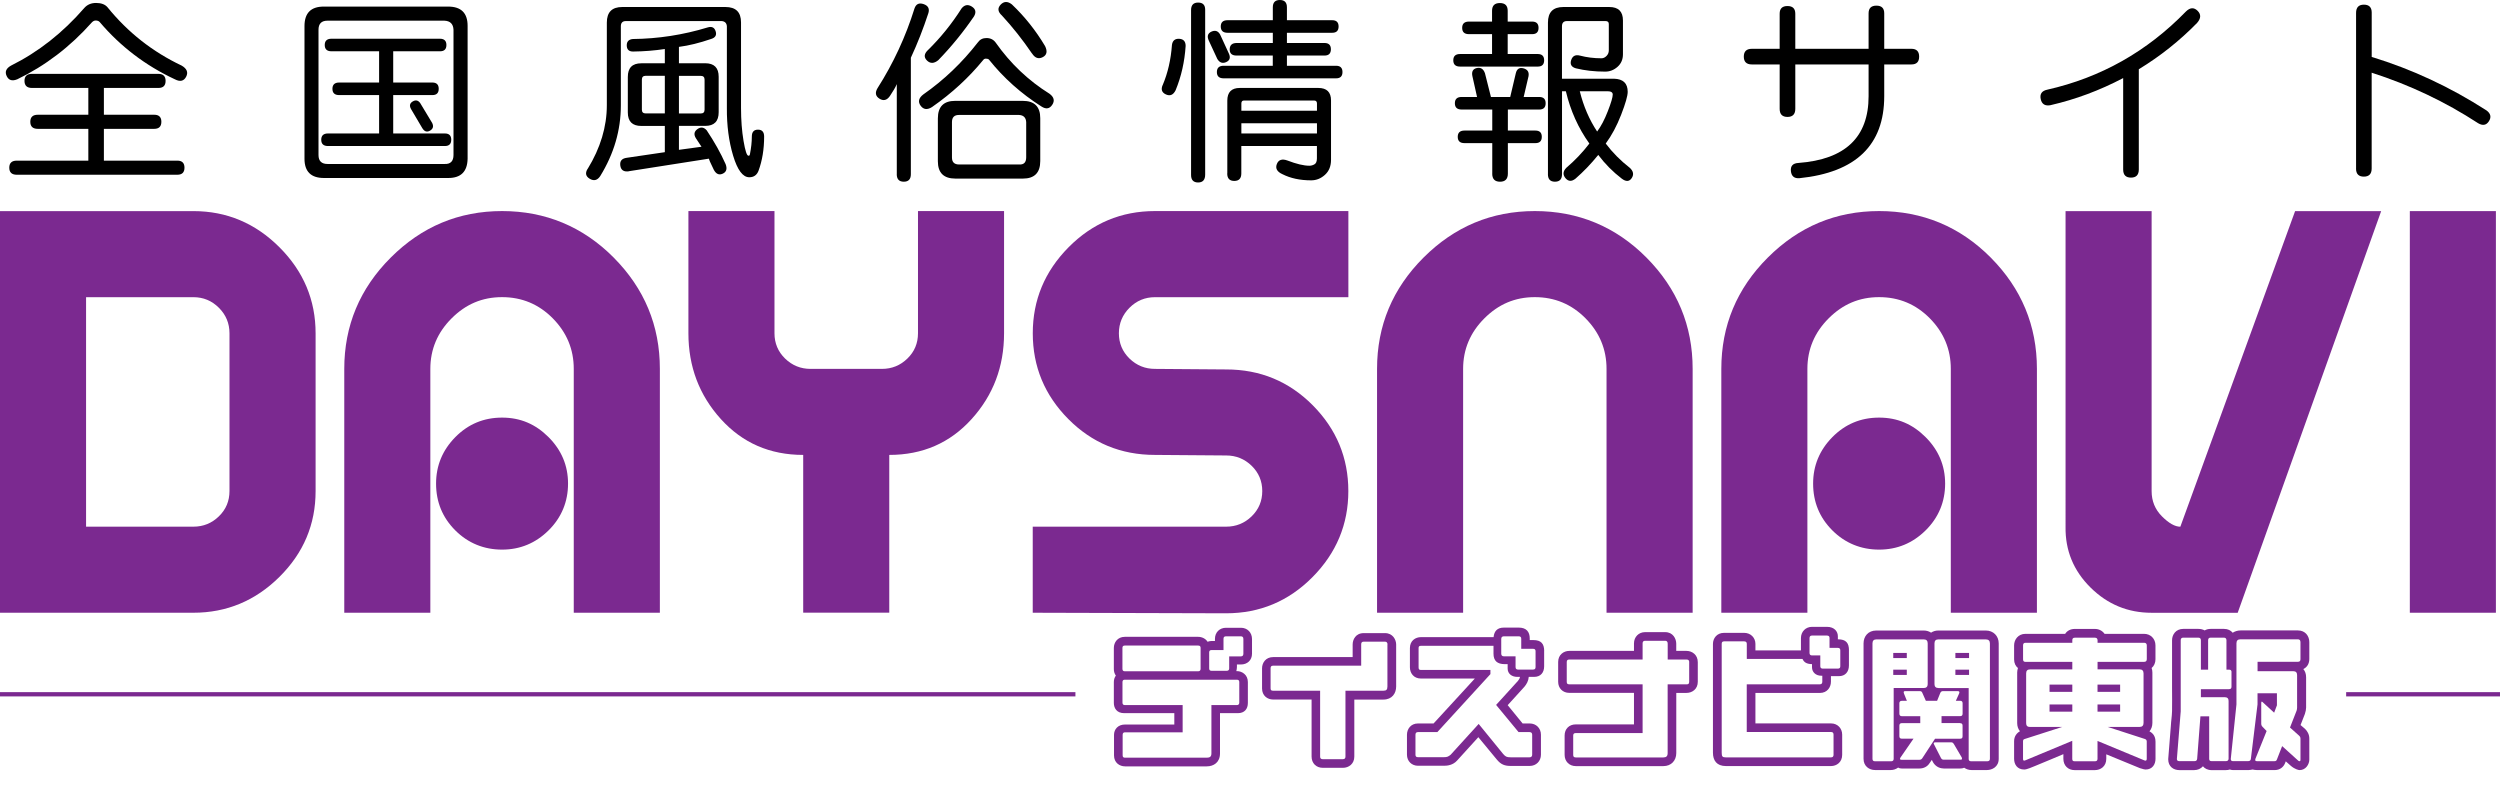<?xml version="1.0" encoding="UTF-8"?>
<svg id="a" data-name="関東版" xmlns="http://www.w3.org/2000/svg" viewBox="0 0 585 186.44">
  <defs>
    <style>
      .b {
        fill: #7b2990;
      }

      .c {
        fill: none;
        stroke: #7b2990;
        stroke-miterlimit: 10;
      }
    </style>
  </defs>
  <g>
    <path class="b" d="M0,49.4h45.25c7.79,0,14.5,2.82,20.14,8.46,5.64,5.64,8.46,12.35,8.46,20.14v36.92c0,7.79-2.82,14.48-8.46,20.07s-12.35,8.39-20.14,8.39H0V49.4ZM20.14,123.24h25.11c2.33,0,4.32-.81,5.97-2.42,1.66-1.61,2.48-3.58,2.48-5.91v-36.92c0-2.33-.83-4.32-2.48-5.97-1.66-1.66-3.65-2.48-5.97-2.48h-25.11v53.7Z"/>
    <path class="b" d="M154.4,143.38h-20.14v-57.06c0-4.56-1.63-8.5-4.9-11.82-3.27-3.31-7.23-4.97-11.88-4.97s-8.5,1.66-11.81,4.97-4.97,7.25-4.97,11.82v57.06h-20.14v-57.06c0-10.11,3.62-18.8,10.88-26.05,7.25-7.25,15.93-10.88,26.05-10.88s18.91,3.63,26.11,10.88,10.81,15.93,10.81,26.05v57.06h-.01ZM102.04,113.17c0-4.21,1.5-7.83,4.5-10.88,3-3.04,6.65-4.57,10.94-4.57s7.83,1.52,10.88,4.57c3.04,3.04,4.56,6.67,4.56,10.88s-1.52,7.94-4.56,10.94-6.67,4.5-10.88,4.5-7.94-1.5-10.94-4.5-4.5-6.65-4.5-10.94Z"/>
    <path class="b" d="M206.36,86.32c2.33,0,4.32-.81,5.97-2.42,1.66-1.61,2.48-3.58,2.48-5.91v-28.6h20.14v28.6c0,7.79-2.53,14.48-7.59,20.07-5.06,5.6-11.48,8.39-19.27,8.39v36.92h-20.14v-36.92c-7.79,0-14.21-2.8-19.27-8.39s-7.59-12.28-7.59-20.07v-28.6h20.14v28.6c0,2.33.83,4.3,2.48,5.91,1.66,1.61,3.65,2.42,5.97,2.42h16.68Z"/>
    <path class="b" d="M315.52,49.4v20.14h-45.25c-2.33,0-4.32.83-5.97,2.48s-2.48,3.65-2.48,5.97.83,4.3,2.48,5.91c1.66,1.61,3.65,2.42,5.97,2.42l16.65.13c7.97,0,14.72,2.8,20.27,8.39,5.55,5.6,8.32,12.29,8.32,20.07s-2.8,14.5-8.39,20.14-12.33,8.46-20.21,8.46l-45.25-.13v-20.14h45.25c2.33,0,4.32-.81,5.98-2.42,1.65-1.61,2.48-3.58,2.48-5.91s-.83-4.3-2.48-5.91c-1.66-1.61-3.65-2.42-5.98-2.42l-16.65-.13c-7.97,0-14.72-2.8-20.27-8.39-5.55-5.59-8.32-12.28-8.32-20.07s2.8-14.5,8.39-20.14c5.59-5.64,12.33-8.46,20.21-8.46h45.25Z"/>
    <path class="b" d="M396.07,143.38h-20.14v-57.06c0-4.56-1.63-8.5-4.9-11.82-3.27-3.31-7.23-4.97-11.88-4.97s-8.5,1.66-11.81,4.97-4.97,7.25-4.97,11.82v57.06h-20.14v-57.06c0-10.11,3.62-18.8,10.88-26.05s15.93-10.88,26.05-10.88,18.91,3.63,26.11,10.88c7.2,7.25,10.81,15.93,10.81,26.05v57.06h0Z"/>
    <path class="b" d="M476.63,143.38h-20.14v-57.06c0-4.56-1.63-8.5-4.9-11.82-3.27-3.31-7.23-4.97-11.88-4.97s-8.5,1.66-11.81,4.97-4.97,7.25-4.97,11.82v57.06h-20.14v-57.06c0-10.11,3.62-18.8,10.88-26.05s15.93-10.88,26.05-10.88,18.91,3.63,26.11,10.88c7.2,7.25,10.81,15.93,10.81,26.05v57.06h0ZM424.27,113.17c0-4.21,1.5-7.83,4.5-10.88,3-3.04,6.65-4.57,10.94-4.57s7.83,1.52,10.88,4.57c3.04,3.04,4.57,6.67,4.57,10.88s-1.52,7.94-4.57,10.94c-3.04,3-6.67,4.5-10.88,4.5s-7.94-1.5-10.94-4.5-4.5-6.65-4.5-10.94Z"/>
    <path class="b" d="M503.48,114.92c0,2.33.81,4.3,2.42,5.91,1.61,1.61,3.04,2.42,4.3,2.42l26.85-73.84h20.14l-33.57,93.98h-20.14c-5.55,0-10.32-1.97-14.3-5.91-3.98-3.94-5.93-8.68-5.84-14.23V49.4h20.14v65.52h0Z"/>
    <path class="b" d="M563.9,49.4h20.14v93.98h-20.14V49.4Z"/>
  </g>
  <g>
    <path d="M4.02,18.56c-1.17.48-1.99.23-2.46-.77-.47-.99-.13-1.8,1.02-2.44,6.41-3.19,12.12-7.69,17.15-13.49.69-.78,1.61-1.17,2.75-1.17,1.2,0,2.09.33,2.66.99,4.78,5.9,10.57,10.45,17.37,13.67,1.23.72,1.58,1.59,1.04,2.62-.54,1.02-1.41,1.22-2.62.59-6.89-3.22-12.75-7.69-17.6-13.4-.21-.24-.53-.36-.95-.36-.3,0-.59.14-.86.41-5.11,5.75-10.95,10.2-17.51,13.36h.01ZM3.93,40.89c-1.17,0-1.76-.55-1.76-1.65s.59-1.65,1.76-1.65h16.74v-7.44h-11.82c-1.17,0-1.76-.55-1.76-1.65s.59-1.65,1.76-1.65h11.82v-6.27H7.49c-1.17,0-1.76-.55-1.76-1.65s.59-1.65,1.76-1.65h29.55c1.14,0,1.71.55,1.71,1.65s-.56,1.65-1.67,1.65h-12.77v6.27h11.78c1.11,0,1.67.55,1.67,1.65s-.56,1.65-1.67,1.65h-11.78v7.44h17.19c1.11,0,1.67.55,1.67,1.65s-.56,1.65-1.67,1.65H3.93Z"/>
    <path d="M71.25,37.14V6.1c0-3.04,1.5-4.56,4.51-4.56h29.1c3.04,0,4.56,1.5,4.56,4.51v31.09c-.06,3.01-1.56,4.51-4.51,4.51h-29.1c-3.04,0-4.56-1.5-4.56-4.51ZM106.12,6.96c-.06-1.35-.77-2.06-2.12-2.12h-27.39c-1.38,0-2.08.71-2.08,2.12v29.33c0,1.38.71,2.08,2.12,2.08h27.39c1.38.06,2.08-.65,2.08-2.12V6.96ZM76.75,34.17c-1.05,0-1.58-.49-1.58-1.47s.53-1.47,1.58-1.47h11.96v-8.98h-9.34c-1.05,0-1.58-.49-1.58-1.47s.53-1.47,1.58-1.47h9.34v-7.31h-11.14c-1.05,0-1.58-.49-1.58-1.47s.53-1.47,1.58-1.47h25.36c1.02,0,1.53.49,1.53,1.47s-.5,1.47-1.49,1.47h-10.96v7.31h9.16c.99,0,1.49.49,1.49,1.47s-.5,1.47-1.49,1.47h-9.16v8.98h12.09c.99,0,1.49.49,1.49,1.47s-.5,1.47-1.49,1.47h-27.35ZM98.86,30.06l-2.66-4.51c-.45-.78-.33-1.38.36-1.8s1.28-.3,1.76.36l2.8,4.65c.39.78.23,1.38-.47,1.8-.71.42-1.3.26-1.78-.5h-.01Z"/>
    <path d="M137.53,39.49c2.98-4.87,4.47-9.84,4.47-14.89V5.29c0-2.44,1.2-3.65,3.61-3.65h24.14c2.44,0,3.65,1.2,3.65,3.61v19.99c0,2.86.2,5.44.59,7.74s.77,3.45,1.13,3.45c.18.06.3-.05.36-.32.3-1.5.45-2.89.45-4.15,0-1.08.48-1.62,1.44-1.62s1.44.54,1.44,1.62c0,2.95-.44,5.61-1.31,7.99-.39,1.02-1.11,1.53-2.17,1.53-1.5,0-2.76-1.68-3.77-5.03-1.01-3.35-1.5-7.08-1.47-11.17V6.15c-.06-.75-.47-1.16-1.22-1.22h-22.42c-.78,0-1.17.41-1.17,1.22v18.5c0,5.81-1.61,11.33-4.83,16.56-.66.99-1.47,1.2-2.44.63-.96-.57-1.13-1.35-.5-2.35h.02ZM147.18,40.08c-1.2.18-1.88-.26-2.03-1.33-.15-1.07.36-1.68,1.53-1.83l8.89-1.31v-6.14h-5.5c-2.11,0-3.16-1.05-3.16-3.16v-8.3c0-2.14,1.05-3.2,3.16-3.2h5.5v-3.34c-2.38.36-4.86.56-7.44.59-.96,0-1.45-.47-1.47-1.4s.46-1.44,1.42-1.53c5.93-.06,11.76-.96,17.51-2.71.96-.3,1.59,0,1.87.9.29.9-.07,1.5-1.06,1.8-2.71.93-5.22,1.55-7.53,1.85v3.83h6.14c2.1,0,3.16,1.05,3.16,3.16v8.3c0,2.14-1.05,3.2-3.16,3.2h-6.14v5.6l5.28-.72c-.72-1.08-1.16-1.74-1.31-1.99-.54-.87-.42-1.59.36-2.14.78-.56,1.5-.46,2.17.29,1.77,2.65,3.25,5.28,4.42,7.9.42,1.08.2,1.83-.65,2.23-.86.41-1.56.11-2.1-.88-.18-.42-.38-.85-.61-1.29s-.41-.88-.56-1.33l-18.68,2.93v.02ZM155.57,17.74h-4.51c-.57,0-.86.3-.86.9v7.04c0,.57.3.86.9.86h4.47v-8.8ZM164.87,18.65c0-.6-.3-.9-.9-.9h-5.1v8.8h5.14c.57,0,.86-.3.86-.9v-6.99h0Z"/>
    <path d="M209.85,40.75v-21.07c-.3.72-.84,1.65-1.62,2.8-.69.99-1.5,1.2-2.44.61-.93-.59-1.08-1.41-.45-2.46,3.7-5.81,6.59-12.03,8.66-18.68.36-1.02,1.07-1.35,2.12-.99,1.05.36,1.43,1.05,1.13,2.08-1.2,3.67-2.57,7.16-4.11,10.47v27.25c0,1.17-.55,1.76-1.65,1.76s-1.65-.59-1.65-1.76h0ZM218.16,25.01c-1.14.75-2.05.66-2.73-.27s-.46-1.82.65-2.66c4.78-3.34,9.02-7.38,12.72-12.14.48-.69,1.16-1.04,2.03-1.04.93,0,1.65.36,2.17,1.08,3.43,4.87,7.62,8.86,12.59,11.96,1.05.78,1.26,1.65.63,2.59-.63.95-1.47,1.08-2.53.38-4.75-3.01-8.84-6.66-12.27-10.96-.15-.15-.39-.23-.72-.23-.27,0-.48.11-.63.32-3.37,4.12-7.34,7.78-11.91,10.96h0ZM217.12,11.74c2.98-2.92,5.61-6.18,7.9-9.79.69-.84,1.49-.98,2.39-.41.9.57,1.07,1.34.5,2.3-2.53,3.7-5.31,7.11-8.35,10.24-.99.81-1.87.84-2.64.09s-.7-1.56.2-2.44h0ZM219.46,37.73v-10.02c0-2.74,1.35-4.11,4.06-4.11h15.79c2.74,0,4.11,1.35,4.11,4.06v10.02c0,2.74-1.35,4.11-4.06,4.11h-15.79c-2.74,0-4.11-1.35-4.11-4.06ZM240.13,28.57c-.06-1.05-.62-1.61-1.67-1.67h-14.08c-1.08,0-1.62.56-1.62,1.67v8.3c0,1.08.56,1.62,1.67,1.62h14.08c1.08.06,1.62-.5,1.62-1.67v-8.26h0ZM241.48,12.51c-2.17-3.19-4.51-6.15-7.04-8.89-.96-.87-1.06-1.71-.29-2.53.77-.81,1.65-.83,2.64-.05,3.01,2.86,5.59,6.11,7.76,9.75.6,1.23.41,2.1-.56,2.59-.98.5-1.81.2-2.5-.88h-.01Z"/>
    <path d="M272.07,19.91c1.2-2.83,1.92-5.97,2.17-9.43.15-.99.72-1.46,1.71-1.4s1.49.62,1.49,1.67c-.24,3.7-1.02,7.16-2.35,10.38-.54,1.08-1.29,1.41-2.26.97-.96-.44-1.22-1.17-.77-2.19h.01ZM278.71,40.93V2.36c0-1.17.55-1.76,1.65-1.76s1.65.56,1.65,1.67v38.58c0,1.23-.55,1.85-1.65,1.85s-1.65-.59-1.65-1.76h0ZM284.84,13.77l-1.99-4.29c-.45-.99-.24-1.68.63-2.08.87-.39,1.55-.17,2.03.68l2.03,4.42c.45.96.25,1.64-.61,2.03-.86.39-1.56.14-2.1-.77h0ZM286.33,18.33c-1.05,0-1.58-.49-1.58-1.47s.53-1.47,1.58-1.47h11.5v-2.39h-8.48c-1.08,0-1.62-.49-1.6-1.47s.56-1.47,1.65-1.47h8.44v-2.39h-10.6c-1.05,0-1.58-.49-1.58-1.47s.53-1.47,1.58-1.47h10.6V1.71c0-1.14.55-1.71,1.65-1.71s1.65.57,1.65,1.71v3.02h10.6c.99,0,1.49.49,1.49,1.47s-.5,1.47-1.49,1.47h-10.6v2.39h8.8c.99,0,1.49.49,1.49,1.47s-.5,1.47-1.49,1.47h-8.8v2.39h11.51c.99,0,1.49.49,1.49,1.47s-.5,1.47-1.49,1.47h-26.32ZM287.19,40.57v-17.01c0-1.99.98-2.98,2.93-2.98h18.36c1.99,0,2.98.98,2.98,2.93v13.9c0,1.47-.47,2.64-1.42,3.5s-2.02,1.29-3.23,1.29c-2.59,0-4.83-.48-6.72-1.44-1.26-.57-1.7-1.36-1.31-2.37s1.22-1.29,2.48-.83c2.11.81,3.82,1.22,5.14,1.22.39,0,.78-.1,1.17-.32.39-.21.59-.68.59-1.4v-2.89h-17.69v6.41c0,1.17-.55,1.76-1.65,1.76s-1.65-.59-1.65-1.76h.02ZM308.17,24.2c0-.45-.23-.68-.68-.68h-16.38c-.42,0-.63.23-.63.68v1.71h17.69v-1.71ZM308.17,28.84h-17.69v2.39h17.69v-2.39Z"/>
    <path d="M341.65,15.58c-1.05,0-1.58-.49-1.58-1.47s.53-1.47,1.58-1.47h7.49v-4.65h-5.41c-1.05,0-1.58-.49-1.58-1.47s.53-1.47,1.58-1.47h5.41v-2.53c0-1.2.61-1.81,1.83-1.81s1.83.6,1.83,1.81v2.53h5.73c.99,0,1.49.49,1.49,1.47s-.5,1.47-1.49,1.47h-5.73v4.65h7.04c.99,0,1.49.49,1.49,1.47s-.5,1.47-1.49,1.47h-18.19ZM349.19,40.62v-7.13h-6.5c-1.05,0-1.58-.49-1.58-1.47s.53-1.47,1.58-1.47h6.5v-4.92h-7.17c-1.05,0-1.58-.49-1.58-1.47s.53-1.47,1.58-1.47h3.61l-1.08-4.83c-.24-1.08.1-1.73,1.01-1.94.92-.21,1.56.2,1.92,1.22l1.4,5.55h4.51l1.31-5.55c.24-1.02.84-1.41,1.8-1.15s1.35.88,1.17,1.87l-1.13,4.83h3.65c.99,0,1.49.49,1.49,1.47s-.5,1.47-1.49,1.47h-7.35v4.92h6.45c.99,0,1.49.49,1.49,1.47s-.5,1.47-1.49,1.47h-6.45v7.13c0,1.26-.61,1.9-1.83,1.9s-1.83-.63-1.83-1.9h0ZM362.22,40.75V5.29c0-2.44,1.2-3.65,3.61-3.65h10.74c2.14,0,3.2,1.05,3.2,3.16v7.9c0,1.2-.42,2.18-1.26,2.93s-1.81,1.13-2.89,1.13c-2.5,0-4.78-.26-6.86-.77-1.05-.3-1.42-.94-1.11-1.92.32-.98,1-1.33,2.05-1.06,1.59.42,3.28.63,5.05.63.42,0,.81-.18,1.17-.54.36-.36.54-.8.54-1.31v-6.18c0-.45-.26-.68-.77-.68h-9.02c-.78,0-1.17.41-1.17,1.22v12.27h12.18c2.14.06,3.2,1.08,3.2,3.07,0,.93-.51,2.72-1.53,5.35-1.02,2.63-2.23,4.88-3.61,6.75,1.59,2.11,3.47,4,5.64,5.69.84.78.98,1.59.43,2.41-.56.83-1.33.86-2.32.11-2.08-1.59-3.91-3.44-5.5-5.55-1.68,2.08-3.46,3.93-5.32,5.55-.9.72-1.68.68-2.35-.11-.66-.8-.6-1.6.18-2.41,2.04-1.74,3.85-3.64,5.41-5.69-2.59-3.61-4.42-7.69-5.5-12.23h-.9v19.4c0,1.17-.55,1.76-1.65,1.76s-1.65-.59-1.65-1.76h0ZM376.17,21.35h-6.5c.87,3.52,2.23,6.66,4.06,9.43.9-1.2,1.74-2.79,2.5-4.76.77-1.97,1.15-3.27,1.15-3.9,0-.51-.41-.77-1.22-.77h.01Z"/>
    <path d="M421.06,41.7c-1.2.09-1.87-.47-1.99-1.67-.12-1.2.47-1.83,1.76-1.9,10.95-.81,16.42-6.02,16.42-15.61v-7.44h-17.15v10.38c0,1.26-.61,1.9-1.83,1.9s-1.83-.63-1.83-1.9v-10.38h-6.5c-1.26,0-1.89-.61-1.89-1.83s.63-1.83,1.89-1.83h6.5V3.21c0-1.2.61-1.8,1.83-1.8s1.83.6,1.83,1.8v8.21h17.15V3.12c0-1.2.61-1.8,1.83-1.8s1.83.6,1.83,1.8v8.3h6.36c1.2,0,1.81.61,1.81,1.83s-.6,1.83-1.81,1.83h-6.36v7.44c0,11.43-6.62,17.82-19.85,19.18Z"/>
    <path d="M479.9,24.6c-1.32.27-2.11-.2-2.37-1.4-.26-1.2.25-1.94,1.51-2.21,12.54-2.83,23.37-8.93,32.49-18.32.96-.93,1.86-.98,2.71-.14.84.84.8,1.79-.13,2.84-4.09,4.18-8.63,7.79-13.63,10.83v23.46c0,1.26-.61,1.9-1.83,1.9s-1.83-.63-1.83-1.9v-21.39c-5.5,2.89-11.14,4.99-16.92,6.32h0Z"/>
    <path d="M551.32,39.45V3.03c0-1.29.61-1.94,1.83-1.94s1.83.62,1.83,1.85v10.38c9.45,2.89,18.41,7.07,26.89,12.54.96.72,1.14,1.56.54,2.5-.6.95-1.44,1.11-2.53.47-7.7-5.02-16-8.96-24.91-11.82v22.42c0,1.26-.61,1.9-1.83,1.9s-1.83-.63-1.83-1.9v.02Z"/>
  </g>
  <line class="c" y1="162.46" x2="251.65" y2="162.46"/>
  <line class="c" x1="549" y1="162.46" x2="585" y2="162.46"/>
  <g>
    <path class="b" d="M292.97,149.51v3.46c0,1.51-1.08,2.52-2.59,2.52h-.94v.61c0,.32-.07.65-.14.94h.11c1.29,0,2.59.9,2.59,2.56v4.9c0,1.4-.79,2.38-2.34,2.38h-4.18v9.43c0,2.09-1.48,3.02-3.1,3.02h-19.11c-1.3,0-2.59-.86-2.59-2.56v-4.82c0-1.3.94-2.41,2.56-2.41h11.55v-2.66h-11.74c-1.76,0-2.41-1.22-2.41-2.38v-4.9c0-.54.14-1.04.47-1.51-.32-.43-.47-.97-.47-1.51v-4.97c0-1.26.86-2.59,2.56-2.59h17.17c.86,0,1.73.4,2.2,1.15.32-.11.65-.18.97-.18h.76v-.5c0-1.51,1.08-2.59,2.59-2.59h3.49c1.51,0,2.59,1.12,2.59,2.63ZM280.94,151.6c0-.36-.18-.54-.58-.54h-17.17c-.36,0-.54.18-.54.54v4.9c0,.4.18.58.58.58h17.13c.36,0,.58-.18.58-.58v-4.9ZM263.2,159.05c-.36,0-.54.18-.54.54v4.82c0,.4.18.58.58.58h13.5v6.37h-13.5c-.36,0-.54.22-.54.58v4.82c0,.4.18.54.58.54h19.11c.72,0,1.08-.25,1.08-1.01v-11.3h5.94c.36,0,.58-.18.58-.58v-4.82c0-.36-.18-.54-.58-.54h-26.21ZM290.95,149.51c0-.43-.22-.61-.58-.61h-3.49c-.4,0-.58.18-.58.58v2.63h-2.77c-.4,0-.58.18-.58.54v3.78c0,.36.18.54.58.54h3.49c.4,0,.61-.18.61-.54v-2.84h2.74c.36,0,.58-.18.58-.61v-3.46Z"/>
    <path class="b" d="M316.91,163.69v13.35c0,1.73-1.33,2.63-2.66,2.63h-4.71c-1.55,0-2.63-1.08-2.63-2.63v-13.35h-9c-1.33,0-2.59-.9-2.59-2.59v-4.71c0-1.33.9-2.63,2.59-2.63h18.61v-2.95c0-1.12.68-2.66,2.59-2.66h5c1.8,0,2.59,1.55,2.59,2.66v9.83c0,1.58-.94,3.06-2.99,3.06h-6.8ZM324.68,150.8c0-.43-.22-.65-.58-.65h-5c-.43,0-.58.22-.58.65v4.97h-20.62c-.43,0-.58.22-.58.61v4.71c0,.36.14.54.58.54h11.01v15.41c0,.4.18.61.61.61h4.71c.43,0,.61-.22.61-.61v-15.41h8.85c.72,0,.97-.25.97-1.01v-9.83Z"/>
    <path class="b" d="M361.33,152.35v3.56c0,1.51-.86,2.48-2.34,2.48h-1.26c-.07.94-.5,1.69-1.01,2.3l-3.92,4.32,3.49,4.28h1.66c1.51,0,2.63,1.12,2.63,2.63v4.68c0,1.51-1.12,2.63-2.63,2.63h-4.43c-1.37,0-2.3-.29-3.31-1.55l-4.28-5.18-4.97,5.47c-.97,1.08-2.27,1.22-3.06,1.22h-6.08c-1.48,0-2.59-1.08-2.59-2.59v-4.68c0-1.33.9-2.63,2.59-2.63h3.64l9.65-10.51h-12.6c-1.73,0-2.59-1.3-2.59-2.63v-4.5c0-1.73,1.3-2.56,2.59-2.56h16.99c.14-1.44.9-2.23,2.41-2.23h3.49c1.8,0,2.56,1.01,2.56,2.56v.36h.86c1.8,0,2.52.86,2.52,2.56ZM355.35,171.32l-5.26-6.37,5.11-5.62c.25-.32.43-.58.47-.94h-.65c-1.22,0-2.23-.72-2.23-1.94v-1.04h-.65c-1.8,0-2.66-.79-2.66-2.45v-1.84h-16.99c-.43,0-.54.18-.54.54v4.5c0,.4.11.61.54.61h16.27v.97l-12.42,13.57h-4.54c-.4,0-.58.22-.58.61v4.68c0,.4.18.58.58.58h6.08c.72,0,1.01-.11,1.58-.58l6.55-7.2,5.72,7.02c.54.61.79.79,1.76.79h4.43c.4,0,.61-.22.61-.61v-4.68c0-.4-.22-.61-.61-.61h-2.59ZM351.9,153.58h2.74v2.52c0,.4.22.58.58.58h3.49c.43,0,.61-.18.61-.58v-3.74c0-.36-.18-.54-.61-.54h-2.74v-2.34c0-.4-.18-.58-.58-.58h-3.49c-.36,0-.61.18-.61.61v3.46c0,.43.25.61.61.61Z"/>
    <path class="b" d="M392.25,162.14v14.07c0,1.8-1.22,3.06-3.02,3.06h-20.48c-1.55,0-2.63-1.12-2.63-2.63v-4.54c0-1.55,1.08-2.59,2.59-2.59h13.64v-7.38h-15.15c-1.51,0-2.59-1.08-2.59-2.59v-4.64c0-1.69,1.3-2.59,2.59-2.59h15.15v-1.76c0-1.51,1.12-2.63,2.59-2.63h4.71c1.84,0,2.59,1.55,2.59,2.7v1.69h2.41c1.33,0,2.63.94,2.63,2.63v4.61c0,1.69-1.3,2.59-2.63,2.59h-2.41ZM395.28,154.94c0-.43-.22-.61-.61-.61h-4.43v-3.71c0-.47-.22-.68-.58-.68h-4.71c-.4,0-.58.22-.58.61v3.78h-17.17c-.4,0-.58.18-.58.58v4.64c0,.43.18.58.58.58h17.17v11.41h-15.66c-.4,0-.58.18-.58.58v4.54c0,.4.18.58.61.58h20.48c.68,0,1.01-.29,1.01-1.01v-16.09h4.43c.4,0,.61-.14.61-.58v-4.61Z"/>
    <path class="b" d="M432.65,152.17v3.53c0,1.51-.86,2.52-2.34,2.52h-1.87v1.3c0,1.33-.9,2.63-2.59,2.63h-15.08v7.13h17.71c1.48,0,2.59,1.12,2.59,2.63v4.72c0,1.73-1.3,2.63-2.63,2.63h-24.55c-2.2,0-3.06-1.33-3.06-3.13v-25.45c0-1.3.9-2.59,2.59-2.59h4.72c1.51,0,2.63,1.12,2.63,2.59v1.51h10.65v-2.88c0-1.51,1.12-2.63,2.59-2.63h3.49c1.8,0,2.56,1.15,2.56,2.2v.72h.04c1.87,0,2.56.86,2.56,2.59ZM424.01,155.41c-1.26-.04-1.84-.4-2.23-1.22h-13.03v-3.53c0-.36-.18-.58-.61-.58h-4.72c-.4,0-.54.22-.54.58v25.45c0,.94.18,1.12,1.01,1.12h24.55c.43,0,.61-.22.61-.61v-4.72c0-.4-.18-.61-.58-.61h-19.73v-11.16h17.1c.4,0,.58-.22.58-.61v-1.4h-.25c-1.3,0-2.16-.86-2.16-1.98v-.72ZM424.01,153.36h1.94v2.56c0,.36.22.54.61.54h3.46c.43,0,.61-.18.61-.54v-3.74c0-.4-.18-.58-.61-.58h-1.91v-2.34c0-.36-.22-.54-.61-.54h-3.49c-.36,0-.58.18-.58.58v3.49c0,.4.22.58.58.58Z"/>
    <path class="b" d="M454.82,179.82c-1.22,0-2.09-.72-2.52-1.51l-.25-.5-.5.72c-.54.9-1.48,1.3-2.38,1.3h-4.17c-.25,0-.54-.04-.83-.22-.58.43-1.19.58-1.76.58h-3.64c-1.37,0-2.7-.9-2.7-2.63v-27c0-1.66,1.08-3.02,2.99-3.02h11.12c.68,0,1.26.22,1.69.5.43-.29,1.01-.5,1.69-.5h11.12c1.76,0,3.02,1.26,3.02,3.02v27c0,1.91-1.58,2.63-2.74,2.63h-3.64c-.58,0-1.19-.18-1.69-.54-.29.14-.61.18-.94.18h-3.89ZM450.18,149.62h-11.12c-.61,0-.9.32-.9.94v27c0,.4.18.58.61.58h3.74c.4,0,.61-.18.61-.58v-16.56h7.02c.61,0,.94-.32.94-.9v-9.54c0-.61-.29-.94-.9-.94ZM443.02,152.79h3.17v1.19h-3.17v-1.19ZM443.02,156.71h3.17v1.22h-3.17v-1.22ZM458.64,169.2h-4.32v-1.62h4.32c.43,0,.61-.18.61-.61v-2.38c0-.43-.18-.61-.61-.61h-.97l.76-1.69c.04-.11.07-.22.07-.25,0-.25-.18-.32-.43-.32h-3.38c-.32,0-.5.11-.65.4l-.76,1.87h-2.63l-.83-1.87c-.11-.29-.29-.4-.61-.4h-3.35c-.29,0-.4.07-.4.29,0,.07.04.18.07.29l.68,1.69h-1.15c-.4,0-.61.18-.61.58v2.41c0,.43.22.61.61.61h4.28v1.62h-4.28c-.4,0-.61.18-.61.58v2.48c0,.43.22.58.61.58h2.7l-3.06,4.43c-.04.14-.11.22-.11.29,0,.14.14.22.4.22h4.17c.29,0,.5-.14.65-.36l2.99-4.57h5.83c.43,0,.61-.14.61-.58v-2.48c0-.4-.18-.58-.61-.58ZM459.04,177.23l-1.84-3.13c-.18-.25-.29-.4-.65-.4h-3.6c-.29,0-.47.07-.47.25,0,.07.04.18.11.29l1.58,3.1c.14.29.36.43.65.43h3.89c.29,0,.4-.07.4-.22,0-.11-.04-.22-.07-.32ZM464.69,149.62h-11.12c-.61,0-.9.32-.9.94v9.54c0,.58.32.9.94.9h7.06v16.56c0,.4.18.58.61.58h3.71c.43,0,.65-.18.65-.58v-27c0-.61-.32-.94-.94-.94ZM457.56,152.79h3.2v1.19h-3.2v-1.19ZM457.56,156.71h3.2v1.22h-3.2v-1.22Z"/>
    <path class="b" d="M504.39,173.48v4.07c0,1.3-.72,2.52-2.34,2.52-.11,0-.58-.07-1.3-.32-2.63-1.08-5.25-2.16-7.88-3.24v1.04c0,1.76-1.3,2.66-2.7,2.66h-4.68c-1.58,0-2.66-1.08-2.66-2.66v-1.08l-2.99,1.26c-1.37.58-2.66,1.12-3.64,1.51-.61.25-1.91.83-2.52.83-1.66,0-2.38-1.22-2.38-2.52v-4.1c0-1.15.61-1.91,1.37-2.34-.4-.47-.65-1.15-.65-1.91v-11.84c0-.32.07-.68.18-1.04-.54-.43-.9-1.12-.9-2.02v-3.28c0-1.33.94-2.7,2.66-2.7h9.29c.47-.76,1.33-1.15,2.23-1.15h4.72c.94,0,1.76.43,2.27,1.15h9.25c1.51,0,2.66,1.15,2.66,2.7v3.24c0,.83-.32,1.58-.9,2.05.11.32.18.68.18,1.04v11.81c0,.79-.25,1.44-.68,1.98.79.4,1.4,1.15,1.4,2.34ZM501.87,172.91l-8.67-2.81h7.49c.58,0,.9-.32.9-.94v-11.59c0-.61-.32-.94-.9-.94h-9.86v-1.76h10.91c.36,0,.61-.18.61-.61v-3.24c0-.43-.25-.61-.61-.61h-10.91v-.58c0-.4-.22-.61-.61-.61h-4.72c-.43,0-.58.22-.58.61v.58h-10.94c-.4,0-.58.18-.58.61v3.28c0,.4.18.58.58.58h10.94v1.76h-9.9c-.61,0-.9.32-.9.94v11.63c0,.61.29.9.9.9h7.52l-8.75,2.81c-.29.07-.4.25-.4.54v4.1c0,.29.07.43.29.43.04,0,.14-.04.25-.07l10.98-4.57v4.21c0,.43.14.58.58.58h4.68c.43,0,.65-.14.65-.58v-4.18l10.94,4.54c.07.04.18.07.29.07.18,0,.29-.14.29-.43v-4.07c0-.29-.18-.5-.47-.58ZM479.59,160.2h5.33v1.69h-5.33v-1.69ZM479.59,164.84h5.33v1.69h-5.33v-1.69ZM490.82,160.2h5.29v1.69h-5.29v-1.69ZM490.82,164.84h5.29v1.69h-5.29v-1.69Z"/>
    <path class="b" d="M520.85,180.21h-3.31c-.94,0-1.62-.36-2.05-.9-.5.58-1.26.9-2.09.9h-3.38c-1.44,0-2.66-.83-2.66-2.56l.61-7.67c.07-1.4.25-2.2.29-3.6.04-2.12,0-3.35,0-5.47v-11.09c0-1.33.9-2.66,2.63-2.66h3.53c.58,0,1.08.14,1.48.36.36-.22.83-.36,1.4-.36h3.13c.9,0,1.58.36,2.02.9.5-.32,1.12-.54,1.84-.54h13.43c1.73,0,2.66,1.33,2.66,2.74v3.92c0,1.19-.58,1.98-1.4,2.38.43.5.65,1.15.65,1.94v7.06c0,.4-.11,1.01-.29,1.51l-1.01,2.59,1.01.86c.58.54,1.04,1.33,1.04,2.3v4.93c0,1.04-.79,2.45-2.27,2.45-.22,0-1.08-.18-2.02-.97l-1.22-1.08-.14.36c-.32.86-1.12,1.69-2.48,1.69h-4.03c-.43,0-.79-.07-1.12-.14-.32.07-.68.14-1.04.14h-3.49c-.22,0-.5-.04-.79-.14-.29.11-.61.14-.9.14ZM522.18,157.28c0-.4-.18-.58-.58-.58h-.61v-6.88c0-.4-.22-.61-.58-.61h-3.13c-.4,0-.58.22-.58.61v6.88h-1.69v-6.84c0-.43-.18-.65-.61-.65h-3.53c-.4,0-.58.22-.58.61v16.63l-.9,11.16c0,.36.22.5.61.5h3.49c.43,0,.61-.18.65-.58l.76-9.9h2.05v9.9c0,.4.14.58.58.58h3.31c.4,0,.65-.18.65-.58v-13.53c0-.58-.32-.86-.94-.86h-5.54v-1.87h6.55c.43,0,.61-.18.61-.58v-3.42ZM538.31,172.83c0-.29-.11-.5-.36-.72l-2.09-1.87,1.55-3.96c.07-.25.11-.47.11-.72v-7.6c0-.58-.29-.9-.9-.9h-8.35v-2.2h9.43c.4,0,.61-.18.61-.58v-4.03c0-.43-.22-.65-.61-.65h-13.43c-.65,0-.94.32-.94.94v14.29l-1.33,12.78c0,.36.18.5.54.5h3.49c.43,0,.65-.18.68-.58l1.55-12.71v-2.59h4.54v2.81l-.65,1.73-2.63-2.41c-.11-.11-.18-.18-.25-.18-.11,0-.14.14-.14.36v4.79c0,.25.07.54.32.76l.94.97-2.63,6.52c-.04.11-.04.18-.04.25,0,.22.14.29.47.29h4.03c.32,0,.47-.11.58-.4l1.22-3.13,3.78,3.42c.14.11.25.11.29.11.14,0,.22-.07.22-.36v-4.93Z"/>
  </g>
</svg>